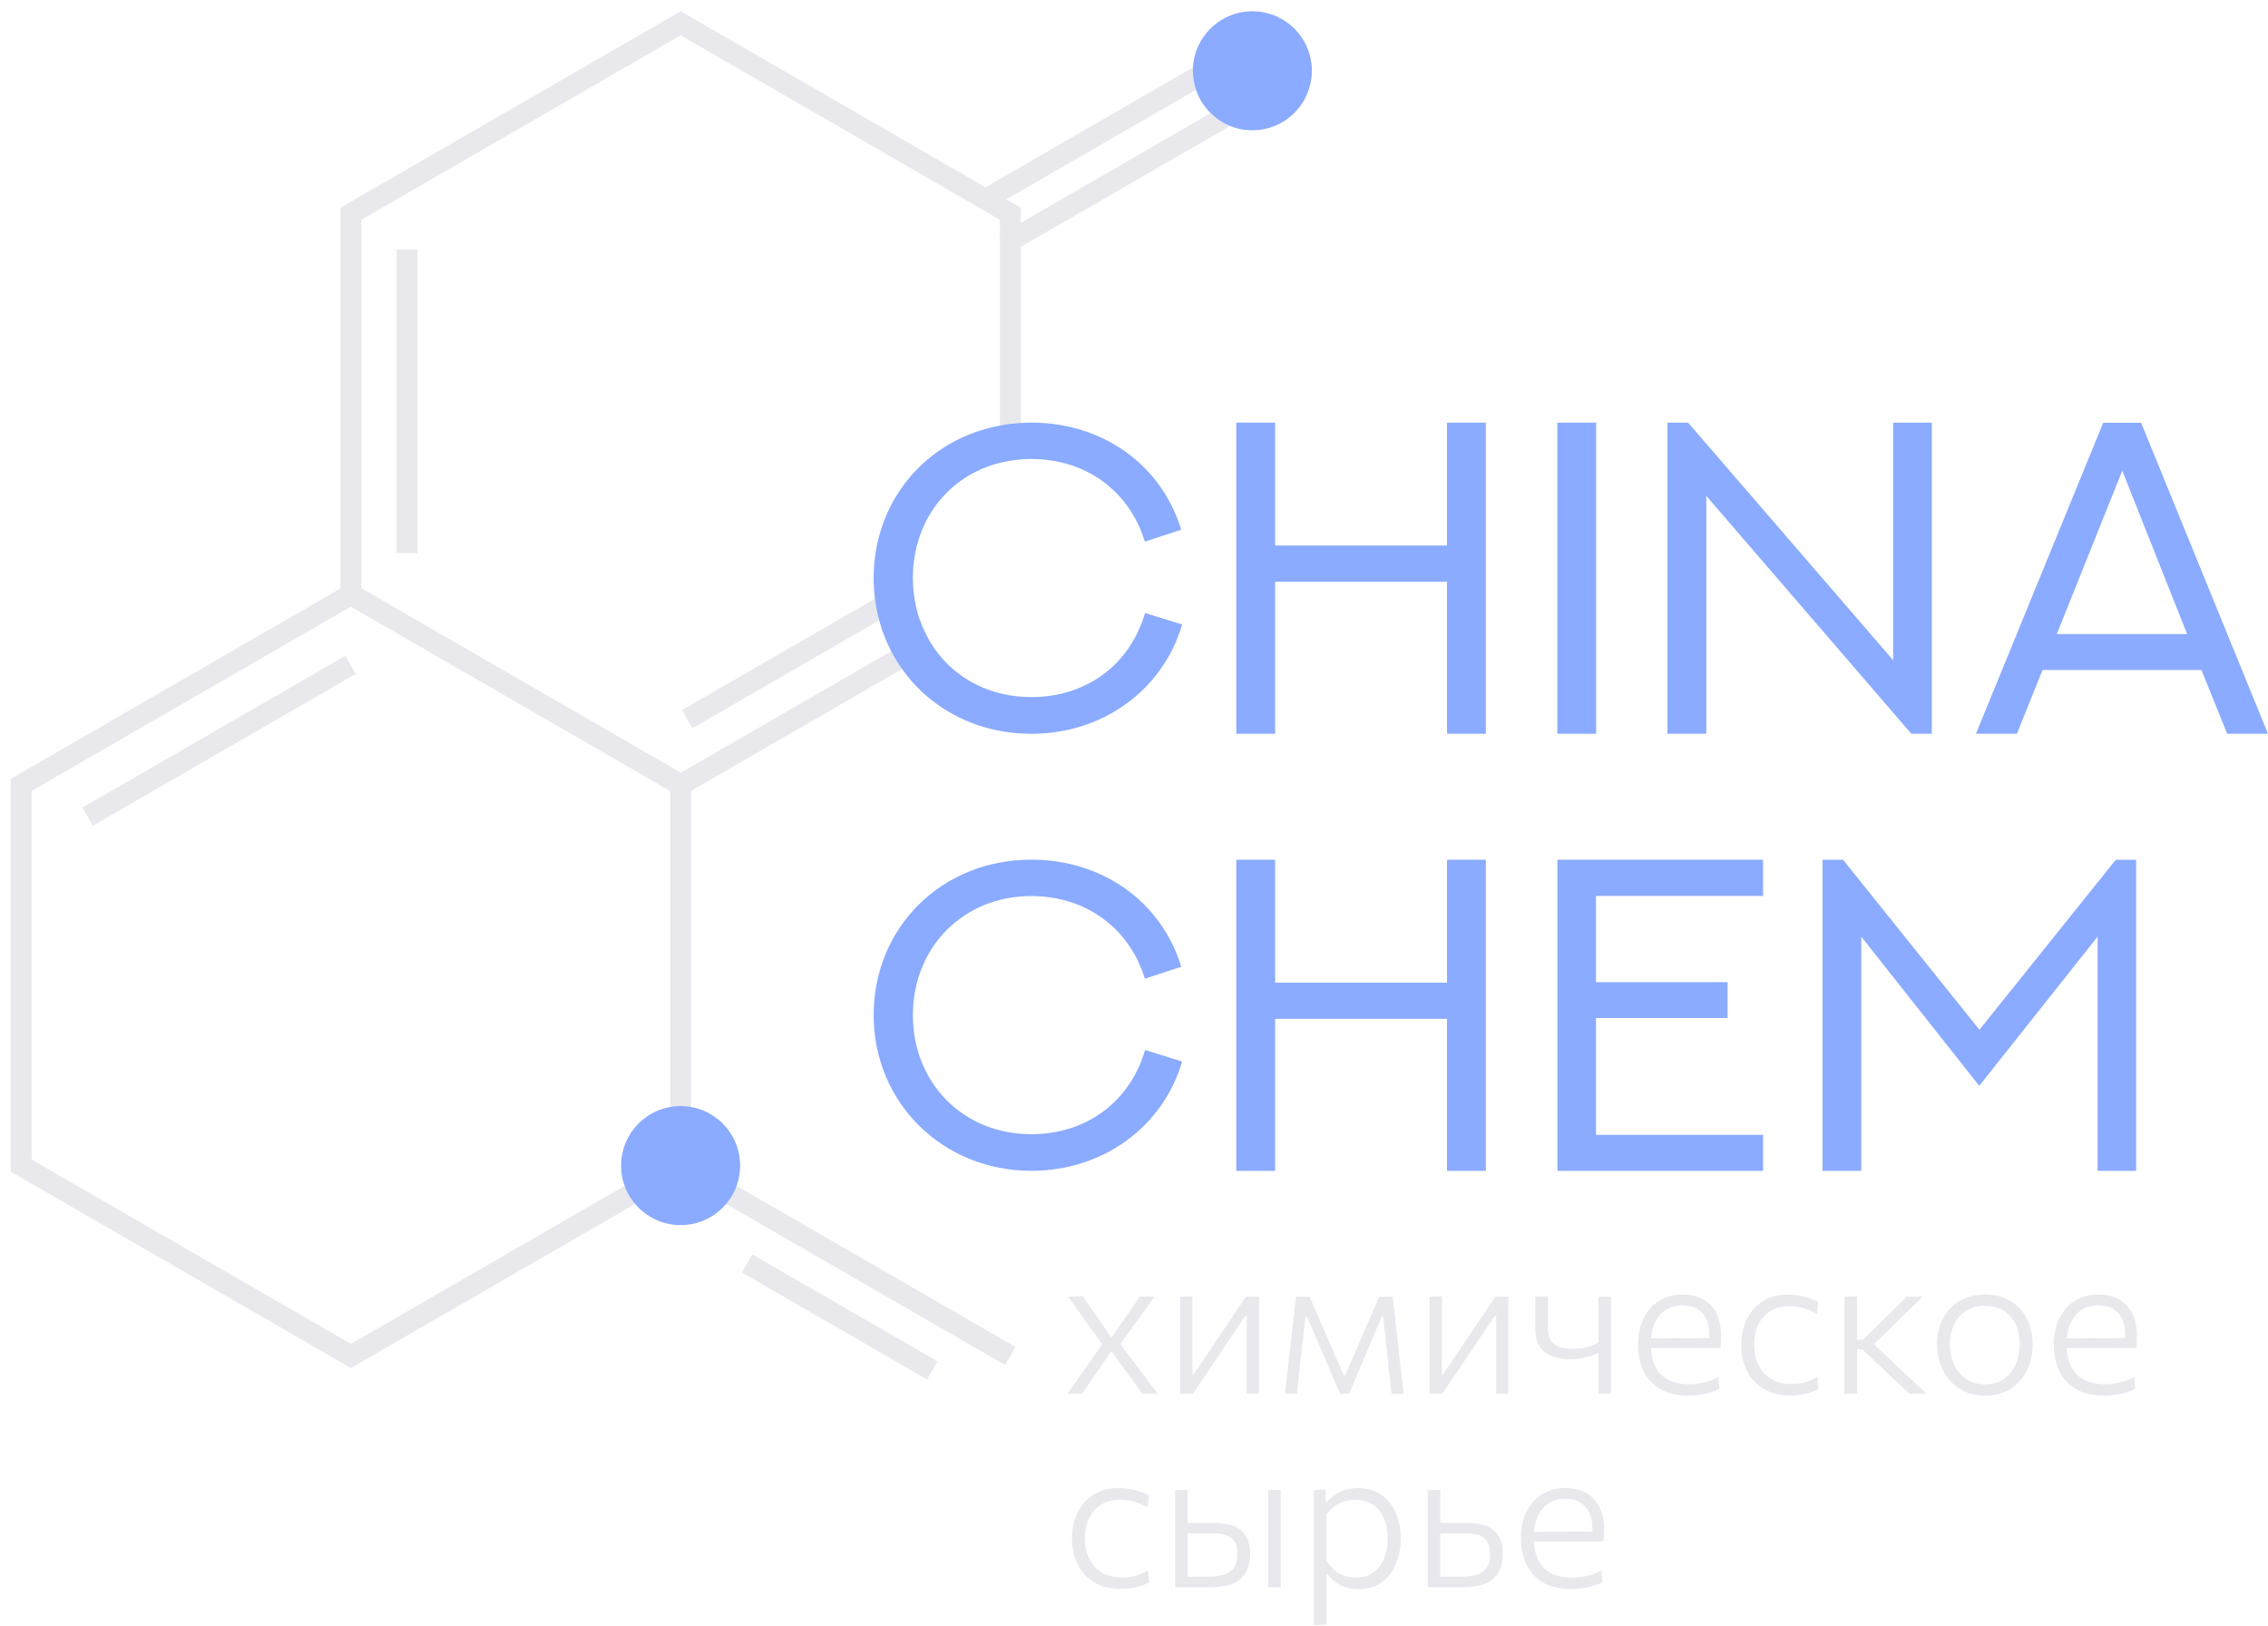 <?xml version="1.0" encoding="UTF-8"?> <svg xmlns="http://www.w3.org/2000/svg" width="180" height="129" viewBox="0 0 180 129" fill="none"> <g clip-path="url(#clip0_199_4446)"> <path d="M90.923 109.309C90.658 108.963 90.388 108.608 90.108 108.24L88.914 106.656L90.015 105.124C90.2 104.867 90.368 104.634 90.523 104.424C90.676 104.213 90.838 103.991 91.008 103.75C91.181 103.515 91.384 103.227 91.624 102.89H90.458C90.215 103.247 89.992 103.573 89.792 103.863C89.592 104.151 89.374 104.464 89.149 104.794L88.256 106.083H88.163L87.277 104.802C87.044 104.469 86.827 104.158 86.624 103.858C86.419 103.56 86.183 103.227 85.918 102.854L84.779 102.892C85.005 103.215 85.207 103.498 85.383 103.748C85.56 103.996 85.73 104.233 85.893 104.459C86.056 104.681 86.231 104.927 86.416 105.192L87.472 106.666L86.379 108.235C86.193 108.493 86.021 108.736 85.863 108.963C85.708 109.186 85.538 109.429 85.36 109.684C85.182 109.939 84.975 110.242 84.734 110.59H85.876C86.123 110.227 86.349 109.902 86.551 109.612C86.751 109.321 86.974 108.998 87.217 108.643L88.148 107.292H88.251L89.282 108.706C89.537 109.054 89.767 109.366 89.97 109.649C90.175 109.929 90.403 110.245 90.656 110.593H91.884C91.511 110.09 91.191 109.664 90.931 109.316L90.923 109.309Z" fill="#E9E8ED"></path> <path d="M98.887 102.889C98.504 103.46 98.116 104.036 97.723 104.619C97.33 105.199 96.94 105.782 96.55 106.361L94.725 109.066H94.633V102.862L93.664 102.889V110.585H94.688C95.076 110.004 95.466 109.424 95.861 108.841C96.254 108.26 96.645 107.674 97.04 107.084L98.842 104.411H98.942V110.585H99.916V102.889H98.89H98.887Z" fill="#E9E8ED"></path> <path d="M111.202 108.931C111.137 108.383 111.082 107.85 111.024 107.334L110.907 106.278C110.847 105.722 110.782 105.159 110.719 104.581C110.652 104.003 110.592 103.44 110.529 102.892H109.458C109.233 103.422 109.002 103.948 108.772 104.476C108.542 105.002 108.314 105.535 108.084 106.068L106.757 109.148H106.65L105.313 106.068C105.093 105.552 104.863 105.024 104.63 104.489C104.397 103.953 104.167 103.42 103.937 102.892H102.858C102.798 103.452 102.733 104.016 102.668 104.579C102.603 105.139 102.538 105.702 102.47 106.263L102.355 107.324C102.29 107.857 102.23 108.393 102.173 108.931C102.113 109.469 102.047 110.022 101.982 110.585H102.931C102.998 109.957 103.069 109.331 103.136 108.7C103.206 108.072 103.279 107.444 103.349 106.813L103.614 104.443H103.717L104.818 107.014C105.073 107.604 105.326 108.197 105.581 108.791C105.837 109.386 106.089 109.984 106.345 110.587H107.08C107.328 109.984 107.578 109.389 107.834 108.788C108.086 108.192 108.342 107.592 108.597 106.994L109.666 104.446H109.768L110.033 106.839C110.094 107.454 110.161 108.08 110.231 108.711C110.301 109.341 110.369 109.967 110.439 110.59H111.4C111.34 110.034 111.275 109.484 111.215 108.936L111.202 108.931Z" fill="#E9E8ED"></path> <path d="M118.685 102.889C118.3 103.46 117.914 104.036 117.519 104.619C117.126 105.199 116.738 105.782 116.348 106.361L114.523 109.066H114.431V102.862L113.457 102.889V110.585H114.483C114.869 110.004 115.261 109.424 115.654 108.841C116.05 108.26 116.443 107.674 116.836 107.084L118.638 104.411H118.74V110.585H119.709V102.889H118.685Z" fill="#E9E8ED"></path> <path d="M126.866 102.89V106.531C126.676 106.638 126.468 106.731 126.248 106.806C126.025 106.884 125.802 106.936 125.574 106.976C125.352 107.011 125.134 107.031 124.926 107.031C124.205 107.031 123.68 106.904 123.35 106.656C123.019 106.403 122.852 105.97 122.852 105.355V102.854L121.855 102.892V105.48C121.855 106.035 121.968 106.483 122.191 106.836C122.414 107.184 122.736 107.442 123.159 107.607C123.582 107.772 124.098 107.855 124.696 107.855C125.001 107.855 125.287 107.83 125.552 107.775C125.817 107.725 126.06 107.66 126.28 107.587C126.5 107.509 126.696 107.434 126.863 107.357V110.588H127.852V102.892H126.863L126.866 102.89Z" fill="#E9E8ED"></path> <path d="M136.23 104.221C135.983 103.733 135.627 103.362 135.162 103.105C134.699 102.849 134.153 102.722 133.523 102.722C132.802 102.722 132.181 102.892 131.653 103.23C131.125 103.568 130.722 104.036 130.434 104.636C130.147 105.232 130.004 105.918 130.004 106.691C130.004 107.464 130.147 108.167 130.434 108.776C130.722 109.389 131.158 109.869 131.746 110.217C132.331 110.567 133.08 110.74 133.978 110.74C134.303 110.74 134.619 110.718 134.924 110.675C135.229 110.63 135.512 110.567 135.77 110.487C136.033 110.407 136.258 110.312 136.456 110.205L136.401 109.266C136.155 109.401 135.903 109.509 135.637 109.591C135.372 109.674 135.107 109.739 134.837 109.779C134.569 109.822 134.306 109.839 134.056 109.839C133.367 109.839 132.797 109.712 132.349 109.459C131.903 109.204 131.568 108.843 131.348 108.378C131.158 107.972 131.048 107.502 131.025 106.959C131.022 106.879 131.017 106.798 131.017 106.716V106.586C131.017 106.456 131.025 106.328 131.032 106.203C131.065 105.772 131.16 105.379 131.313 105.027C131.513 104.571 131.801 104.213 132.176 103.955C132.549 103.698 133.002 103.568 133.528 103.568C134.171 103.568 134.689 103.768 135.082 104.171C135.477 104.574 135.672 105.174 135.672 105.983C135.672 106.045 135.672 106.11 135.67 106.178V106.21C135.667 106.288 135.66 106.366 135.65 106.451L136.533 106.964C136.561 106.814 136.578 106.661 136.583 106.508C136.593 106.358 136.596 106.185 136.596 106C136.596 105.302 136.471 104.709 136.223 104.223L136.23 104.221ZM135.905 106.175H135.675L131.038 106.203H130.447V106.959H136.538V106.386L135.903 106.175H135.905Z" fill="#E9E8ED"></path> <path d="M144.221 109.256C144.013 109.386 143.8 109.496 143.577 109.579C143.355 109.664 143.127 109.729 142.899 109.769C142.669 109.812 142.441 109.832 142.211 109.832C141.55 109.832 140.995 109.694 140.557 109.421C140.114 109.146 139.781 108.773 139.558 108.303C139.335 107.83 139.223 107.302 139.223 106.711C139.223 105.77 139.478 105.024 139.989 104.471C140.499 103.92 141.177 103.643 142.026 103.643C142.216 103.643 142.429 103.663 142.654 103.693C142.884 103.728 143.127 103.788 143.385 103.88C143.642 103.971 143.915 104.098 144.201 104.263L144.308 103.317C144.103 103.202 143.878 103.1 143.62 103.012C143.365 102.922 143.089 102.849 142.802 102.799C142.514 102.749 142.218 102.722 141.918 102.722C141.13 102.722 140.462 102.897 139.906 103.247C139.355 103.6 138.93 104.081 138.637 104.686C138.347 105.289 138.199 105.975 138.199 106.733C138.199 107.492 138.349 108.162 138.65 108.768C138.95 109.374 139.385 109.852 139.964 110.202C140.537 110.555 141.235 110.733 142.058 110.733C142.391 110.733 142.696 110.708 142.977 110.66C143.26 110.61 143.515 110.545 143.745 110.465C143.975 110.385 144.173 110.3 144.341 110.212L144.223 109.256H144.221Z" fill="#E9E8ED"></path> <path d="M146.385 102.889V110.585H147.386V102.852L146.385 102.889ZM151.455 109.244C150.975 108.791 150.494 108.345 150.016 107.897L148.725 106.656L149.838 105.577C150.294 105.132 150.754 104.684 151.212 104.238C151.675 103.788 152.138 103.34 152.604 102.889H151.322C150.955 103.26 150.587 103.625 150.209 103.996C149.833 104.366 149.456 104.739 149.08 105.109L147.869 106.305H147.248V107.059H147.784L149.238 108.428C149.621 108.786 150.004 109.141 150.389 109.501C150.774 109.862 151.157 110.222 151.535 110.585H152.894C152.419 110.14 151.941 109.692 151.46 109.241L151.455 109.244Z" fill="#E9E8ED"></path> <path d="M161.073 105.119C160.903 104.639 160.655 104.216 160.327 103.855C159.999 103.498 159.599 103.217 159.133 103.017C158.668 102.819 158.137 102.719 157.541 102.719C156.771 102.719 156.1 102.889 155.529 103.23C154.956 103.57 154.516 104.043 154.2 104.639C153.888 105.239 153.732 105.918 153.732 106.686C153.732 107.219 153.815 107.73 153.985 108.218C154.155 108.708 154.401 109.144 154.728 109.519C155.054 109.899 155.452 110.195 155.927 110.415C156.4 110.635 156.946 110.748 157.559 110.748C158.325 110.748 158.99 110.565 159.559 110.21C160.127 109.849 160.56 109.361 160.865 108.748C161.17 108.135 161.323 107.447 161.323 106.688C161.323 106.123 161.238 105.6 161.07 105.119H161.073ZM159.999 108.22C159.794 108.701 159.491 109.091 159.083 109.394C158.678 109.697 158.167 109.847 157.551 109.847C156.936 109.847 156.413 109.697 155.997 109.394C155.582 109.091 155.274 108.701 155.066 108.22C154.859 107.742 154.754 107.232 154.754 106.688C154.754 106.118 154.861 105.6 155.071 105.134C155.284 104.669 155.597 104.298 156.015 104.028C156.433 103.758 156.943 103.62 157.549 103.62C158.115 103.62 158.603 103.748 159.013 104.006C159.423 104.261 159.741 104.619 159.964 105.079C160.187 105.537 160.297 106.075 160.297 106.686C160.297 107.229 160.197 107.74 159.997 108.218L159.999 108.22Z" fill="#E9E8ED"></path> <path d="M169.227 104.221C168.979 103.733 168.621 103.362 168.158 103.105C167.695 102.849 167.147 102.722 166.516 102.722C165.798 102.722 165.177 102.892 164.649 103.23C164.121 103.568 163.718 104.036 163.43 104.636C163.143 105.232 163 105.918 163 106.691C163 107.464 163.143 108.167 163.43 108.776C163.718 109.389 164.154 109.869 164.742 110.217C165.327 110.567 166.076 110.74 166.974 110.74C167.3 110.74 167.615 110.718 167.92 110.675C168.226 110.63 168.508 110.567 168.766 110.487C169.024 110.407 169.254 110.312 169.449 110.205L169.394 109.266C169.152 109.401 168.899 109.509 168.636 109.591C168.371 109.674 168.103 109.739 167.835 109.779C167.567 109.822 167.305 109.839 167.052 109.839C166.364 109.839 165.795 109.712 165.35 109.459C164.905 109.204 164.569 108.843 164.349 108.378C164.159 107.972 164.049 107.502 164.024 106.959C164.021 106.879 164.016 106.798 164.016 106.716V106.586C164.016 106.456 164.024 106.328 164.031 106.203C164.066 105.772 164.161 105.379 164.314 105.027C164.514 104.571 164.802 104.213 165.175 103.955C165.55 103.698 166.003 103.568 166.531 103.568C167.172 103.568 167.692 103.768 168.085 104.171C168.478 104.574 168.676 105.174 168.676 105.983C168.676 106.045 168.676 106.11 168.673 106.178V106.21C168.671 106.288 168.663 106.366 168.653 106.451L169.537 106.964C169.562 106.814 169.582 106.661 169.587 106.508C169.594 106.358 169.599 106.185 169.599 106C169.599 105.302 169.474 104.709 169.227 104.223V104.221ZM168.901 106.175H168.671L164.031 106.203H163.44V106.959H169.534V106.386L168.899 106.175H168.901Z" fill="#E9E8ED"></path> <path d="M91.105 124.612C90.897 124.742 90.682 124.848 90.456 124.935C90.236 125.02 90.011 125.085 89.778 125.125C89.548 125.168 89.32 125.185 89.092 125.185C88.429 125.185 87.876 125.048 87.433 124.775C86.993 124.5 86.657 124.127 86.437 123.659C86.214 123.186 86.102 122.658 86.102 122.067C86.102 121.124 86.357 120.378 86.868 119.825C87.378 119.277 88.056 118.999 88.905 118.999C89.095 118.999 89.303 119.014 89.533 119.049C89.758 119.084 90.001 119.144 90.264 119.234C90.521 119.327 90.794 119.454 91.077 119.62L91.185 118.674C90.984 118.558 90.754 118.456 90.499 118.368C90.244 118.276 89.968 118.206 89.68 118.155C89.39 118.105 89.097 118.078 88.797 118.078C88.009 118.078 87.341 118.253 86.785 118.603C86.229 118.954 85.809 119.437 85.516 120.037C85.223 120.643 85.078 121.329 85.078 122.087C85.078 122.845 85.228 123.516 85.529 124.122C85.829 124.727 86.264 125.205 86.84 125.556C87.413 125.909 88.111 126.086 88.935 126.086C89.268 126.086 89.573 126.061 89.856 126.014C90.136 125.964 90.394 125.899 90.624 125.819C90.854 125.738 91.052 125.653 91.217 125.566L91.102 124.61L91.105 124.612Z" fill="#E9E8ED"></path> <path d="M98.909 121.925C98.704 121.564 98.388 121.294 97.971 121.111C97.553 120.934 97.027 120.841 96.394 120.841H94.252V118.211L93.266 118.248V125.941H96.146C96.922 125.941 97.533 125.826 97.983 125.596C98.429 125.366 98.749 125.05 98.937 124.653C99.124 124.255 99.219 123.802 99.219 123.294C99.219 122.743 99.114 122.285 98.907 121.925H98.909ZM97.9 124.447C97.7 124.708 97.425 124.885 97.082 124.973C96.737 125.065 96.354 125.11 95.931 125.11H94.254V121.672H96.296C96.504 121.672 96.719 121.687 96.945 121.719C97.172 121.754 97.377 121.825 97.568 121.93C97.758 122.035 97.913 122.197 98.031 122.415C98.148 122.633 98.208 122.926 98.208 123.291C98.208 123.799 98.106 124.185 97.906 124.445L97.9 124.447ZM100.651 118.248V125.941H101.642V118.218L100.651 118.251V118.248Z" fill="#E9E8ED"></path> <path d="M110.769 120.02C110.502 119.417 110.119 118.941 109.616 118.598C109.115 118.251 108.51 118.078 107.801 118.078C107.428 118.078 107.083 118.125 106.768 118.228C106.452 118.331 106.172 118.463 105.927 118.633C105.682 118.799 105.484 118.981 105.334 119.172H105.216L105.194 118.186L104.268 118.246V128.959L105.269 128.922V124.938H105.371C105.571 125.183 105.794 125.393 106.042 125.568C106.287 125.743 106.563 125.879 106.858 125.966C107.156 126.056 107.478 126.104 107.834 126.104C108.57 126.104 109.19 125.916 109.683 125.543C110.179 125.17 110.547 124.68 110.797 124.067C111.045 123.451 111.17 122.785 111.17 122.067C111.17 121.304 111.035 120.623 110.772 120.02H110.769ZM109.876 123.589C109.698 124.062 109.421 124.442 109.04 124.737C108.665 125.035 108.172 125.18 107.574 125.18C107.226 125.18 106.91 125.125 106.625 125.015C106.342 124.903 106.087 124.747 105.859 124.542C105.637 124.342 105.439 124.099 105.266 123.811V120.178C105.441 119.92 105.652 119.702 105.894 119.529C106.14 119.357 106.402 119.227 106.678 119.137C106.958 119.046 107.248 119.006 107.549 119.006C108.132 119.006 108.617 119.144 109 119.422C109.383 119.7 109.671 120.07 109.858 120.53C110.046 120.993 110.141 121.507 110.141 122.072C110.141 122.638 110.051 123.116 109.874 123.586L109.876 123.589Z" fill="#E9E8ED"></path> <path d="M118.962 121.925C118.755 121.564 118.442 121.294 118.024 121.111C117.603 120.934 117.075 120.841 116.447 120.841H114.305V118.211L113.316 118.248V125.941H116.199C116.975 125.941 117.586 125.826 118.034 125.596C118.484 125.366 118.802 125.05 118.99 124.653C119.178 124.255 119.273 123.802 119.273 123.294C119.273 122.743 119.168 122.285 118.96 121.925H118.962ZM117.954 124.447C117.749 124.708 117.478 124.885 117.135 124.973C116.79 125.065 116.405 125.11 115.982 125.11H114.307V121.672H116.35C116.557 121.672 116.77 121.687 116.998 121.719C117.223 121.754 117.431 121.825 117.618 121.93C117.806 122.035 117.959 122.197 118.081 122.415C118.199 122.633 118.259 122.926 118.259 123.291C118.259 123.799 118.157 124.185 117.956 124.445L117.954 124.447Z" fill="#E9E8ED"></path> <path d="M126.936 119.572C126.688 119.087 126.332 118.714 125.867 118.458C125.404 118.203 124.858 118.075 124.228 118.075C123.507 118.075 122.886 118.246 122.358 118.583C121.833 118.921 121.427 119.389 121.139 119.99C120.852 120.586 120.709 121.271 120.709 122.04C120.709 122.808 120.852 123.519 121.139 124.129C121.427 124.742 121.863 125.22 122.451 125.571C123.041 125.919 123.785 126.094 124.683 126.094C125.011 126.094 125.326 126.071 125.632 126.029C125.937 125.984 126.217 125.921 126.48 125.841C126.738 125.761 126.966 125.666 127.163 125.558L127.108 124.62C126.863 124.755 126.61 124.863 126.345 124.945C126.08 125.028 125.814 125.088 125.547 125.13C125.276 125.173 125.014 125.195 124.763 125.195C124.075 125.195 123.507 125.068 123.056 124.815C122.611 124.56 122.276 124.199 122.055 123.734C121.865 123.328 121.755 122.853 121.733 122.315C121.73 122.235 121.725 122.155 121.725 122.072V121.942C121.725 121.812 121.733 121.684 121.74 121.559C121.773 121.126 121.868 120.733 122.02 120.383C122.221 119.927 122.508 119.57 122.884 119.312C123.257 119.049 123.71 118.924 124.24 118.924C124.881 118.924 125.399 119.124 125.789 119.527C126.185 119.925 126.38 120.531 126.38 121.339C126.38 121.401 126.38 121.467 126.377 121.534V121.567C126.375 121.644 126.367 121.722 126.357 121.807L127.243 122.32C127.268 122.17 127.286 122.017 127.291 121.864C127.301 121.712 127.303 121.542 127.303 121.356C127.303 120.658 127.178 120.065 126.931 119.577L126.936 119.572ZM126.61 121.529H126.38L121.743 121.557H121.152V122.312H127.246V121.739L126.608 121.529H126.61Z" fill="#E9E8ED"></path> <path d="M97.63 9.994L81.01 19.591L80.191 20.064L79.365 18.633L81.012 17.682L96.085 8.978C96.526 9.415 97.051 9.761 97.632 9.996L97.63 9.994Z" fill="#E9E8ED"></path> <path d="M94.922 7.126L79.866 15.82L78.281 16.736L77.453 15.302L78.211 14.864L94.681 5.354C94.679 5.439 94.674 5.526 94.674 5.617C94.674 6.147 94.759 6.655 94.922 7.128V7.126Z" fill="#E9E8ED"></path> <path d="M33.129 19.802H31.473V43.889H33.129V19.802Z" fill="#E9E8ED"></path> <path d="M69.829 47.282L54.131 56.345L54.959 57.78L70.657 48.716L69.829 47.282Z" fill="#E9E8ED"></path> <path d="M27.406 52.039L6.545 64.084L7.373 65.518L28.234 53.474L27.406 52.039Z" fill="#E9E8ED"></path> <path d="M54.022 61.321L28.68 46.693L27.854 46.215L27.026 46.693L0.855 61.799V92.972L27.852 108.553L50.41 95.532L54.017 93.45L54.845 92.972V61.799L54.019 61.321H54.022ZM53.193 92.013L49.58 94.098L27.854 106.641L2.515 92.016V62.757L27.854 48.129L53.193 62.757V92.016V92.013Z" fill="#E9E8ED"></path> <path d="M79.867 15.82L78.213 14.864L54.022 0.894L27.023 16.48V47.648L27.852 48.127L53.191 62.755L54.02 63.233L54.845 62.755L71.593 53.087L74.231 51.563C73.908 51.117 73.628 50.637 73.395 50.131L70.73 51.675L54.022 61.321L28.68 46.693V17.436L54.022 2.801L79.356 17.436V36.73C79.887 36.592 80.44 36.507 81.011 36.464V16.48L79.867 15.82Z" fill="#E9E8ED"></path> <path d="M104.116 5.614C104.116 5.837 104.101 6.057 104.069 6.275C103.746 8.575 101.779 10.339 99.394 10.339C98.771 10.339 98.175 10.219 97.629 9.994C97.049 9.761 96.523 9.413 96.083 8.975C95.562 8.465 95.162 7.834 94.922 7.126C94.759 6.653 94.674 6.142 94.674 5.614C94.674 5.524 94.676 5.439 94.681 5.351C94.819 2.866 96.879 0.894 99.396 0.894C100.162 0.894 100.885 1.077 101.526 1.402C102.064 1.677 102.547 2.05 102.943 2.498C103.421 3.044 103.778 3.7 103.966 4.425C104.064 4.806 104.119 5.204 104.119 5.614H104.116Z" fill="#8AABFF"></path> <path d="M54.43 91.774L53.602 93.209L79.768 108.316L80.596 106.881L54.43 91.774Z" fill="#E9E8ED"></path> <path d="M59.703 99.537L58.875 100.972L73.576 109.459L74.405 108.025L59.703 99.537Z" fill="#E9E8ED"></path> <path d="M54.017 97.213C56.626 97.213 58.74 95.099 58.74 92.491C58.74 89.883 56.626 87.769 54.017 87.769C51.409 87.769 49.295 89.883 49.295 92.491C49.295 95.099 51.409 97.213 54.017 97.213Z" fill="#8AABFF"></path> <path d="M90.878 48.64C89.689 52.702 86.283 55.314 81.844 55.314C78.6 55.314 75.892 53.863 74.231 51.563C73.908 51.117 73.627 50.637 73.395 50.131C72.781 48.86 72.451 47.418 72.451 45.869C72.451 41.344 75.242 37.756 79.356 36.725C79.887 36.587 80.44 36.502 81.01 36.459C81.285 36.432 81.561 36.422 81.844 36.422C86.248 36.422 89.657 39.017 90.861 42.979L93.751 42.033C92.169 36.852 87.49 33.534 81.846 33.534C81.566 33.534 81.288 33.544 81.013 33.564C80.452 33.596 79.897 33.659 79.359 33.769C73.52 34.85 69.338 39.743 69.338 45.872C69.338 46.43 69.373 46.978 69.441 47.511C69.513 48.102 69.628 48.672 69.778 49.228C70.011 50.091 70.329 50.912 70.732 51.678C70.987 52.168 71.275 52.644 71.595 53.092C73.835 56.243 77.552 58.227 81.846 58.227C87.592 58.227 92.307 54.704 93.821 49.556L90.881 48.645L90.878 48.64Z" fill="#8AABFF"></path> <path d="M114.844 33.536V43.289H101.2V33.536H98.119V58.225H101.2V46.162H114.844V58.225H117.923V33.536H114.844Z" fill="#8AABFF"></path> <path d="M123.6 33.536V58.225H126.68V33.536H123.6Z" fill="#8AABFF"></path> <path d="M150.252 33.536V52.391L133.975 33.536H132.338V58.225H135.421V39.35L151.693 58.225H153.318V33.536H150.252Z" fill="#8AABFF"></path> <path d="M169.932 33.549H166.921L156.82 58.225H160.071L162.106 53.167H174.717L176.764 58.225H180L169.932 33.549ZM163.237 50.312L168.435 37.353L173.581 50.312H163.237Z" fill="#8AABFF"></path> <path d="M90.878 83.324C89.689 87.383 86.283 89.998 81.844 89.998C76.39 89.998 72.451 85.886 72.451 80.551C72.451 75.215 76.408 71.103 81.844 71.103C86.248 71.103 89.657 73.706 90.861 77.66L93.751 76.712C92.169 71.536 87.49 68.215 81.846 68.215C74.741 68.215 69.338 73.584 69.338 80.548C69.338 87.513 74.826 92.904 81.846 92.904C87.592 92.904 92.307 89.378 93.821 84.232L90.881 83.321L90.878 83.324Z" fill="#8AABFF"></path> <path d="M114.844 68.221V77.976H101.2V68.221H98.119V92.909H101.2V80.846H114.844V92.909H117.923V68.221H114.844Z" fill="#8AABFF"></path> <path d="M139.928 71.094V68.221H123.604V92.909H139.928V90.054H126.664V80.781H137.11V77.936H126.664V71.091H139.928V71.094Z" fill="#8AABFF"></path> <path d="M167.92 68.221L157.098 81.712L146.274 68.221H144.643V92.909H147.721V74.324L157.083 86.162L166.476 74.324V92.909H169.536V68.221H167.92Z" fill="#8AABFF"></path> </g> <defs> <clipPath id="clip0_199_4446"> <rect width="179.145" height="128.065" fill="white" transform="translate(0.855 0.894)"></rect> </clipPath> </defs> </svg> 
